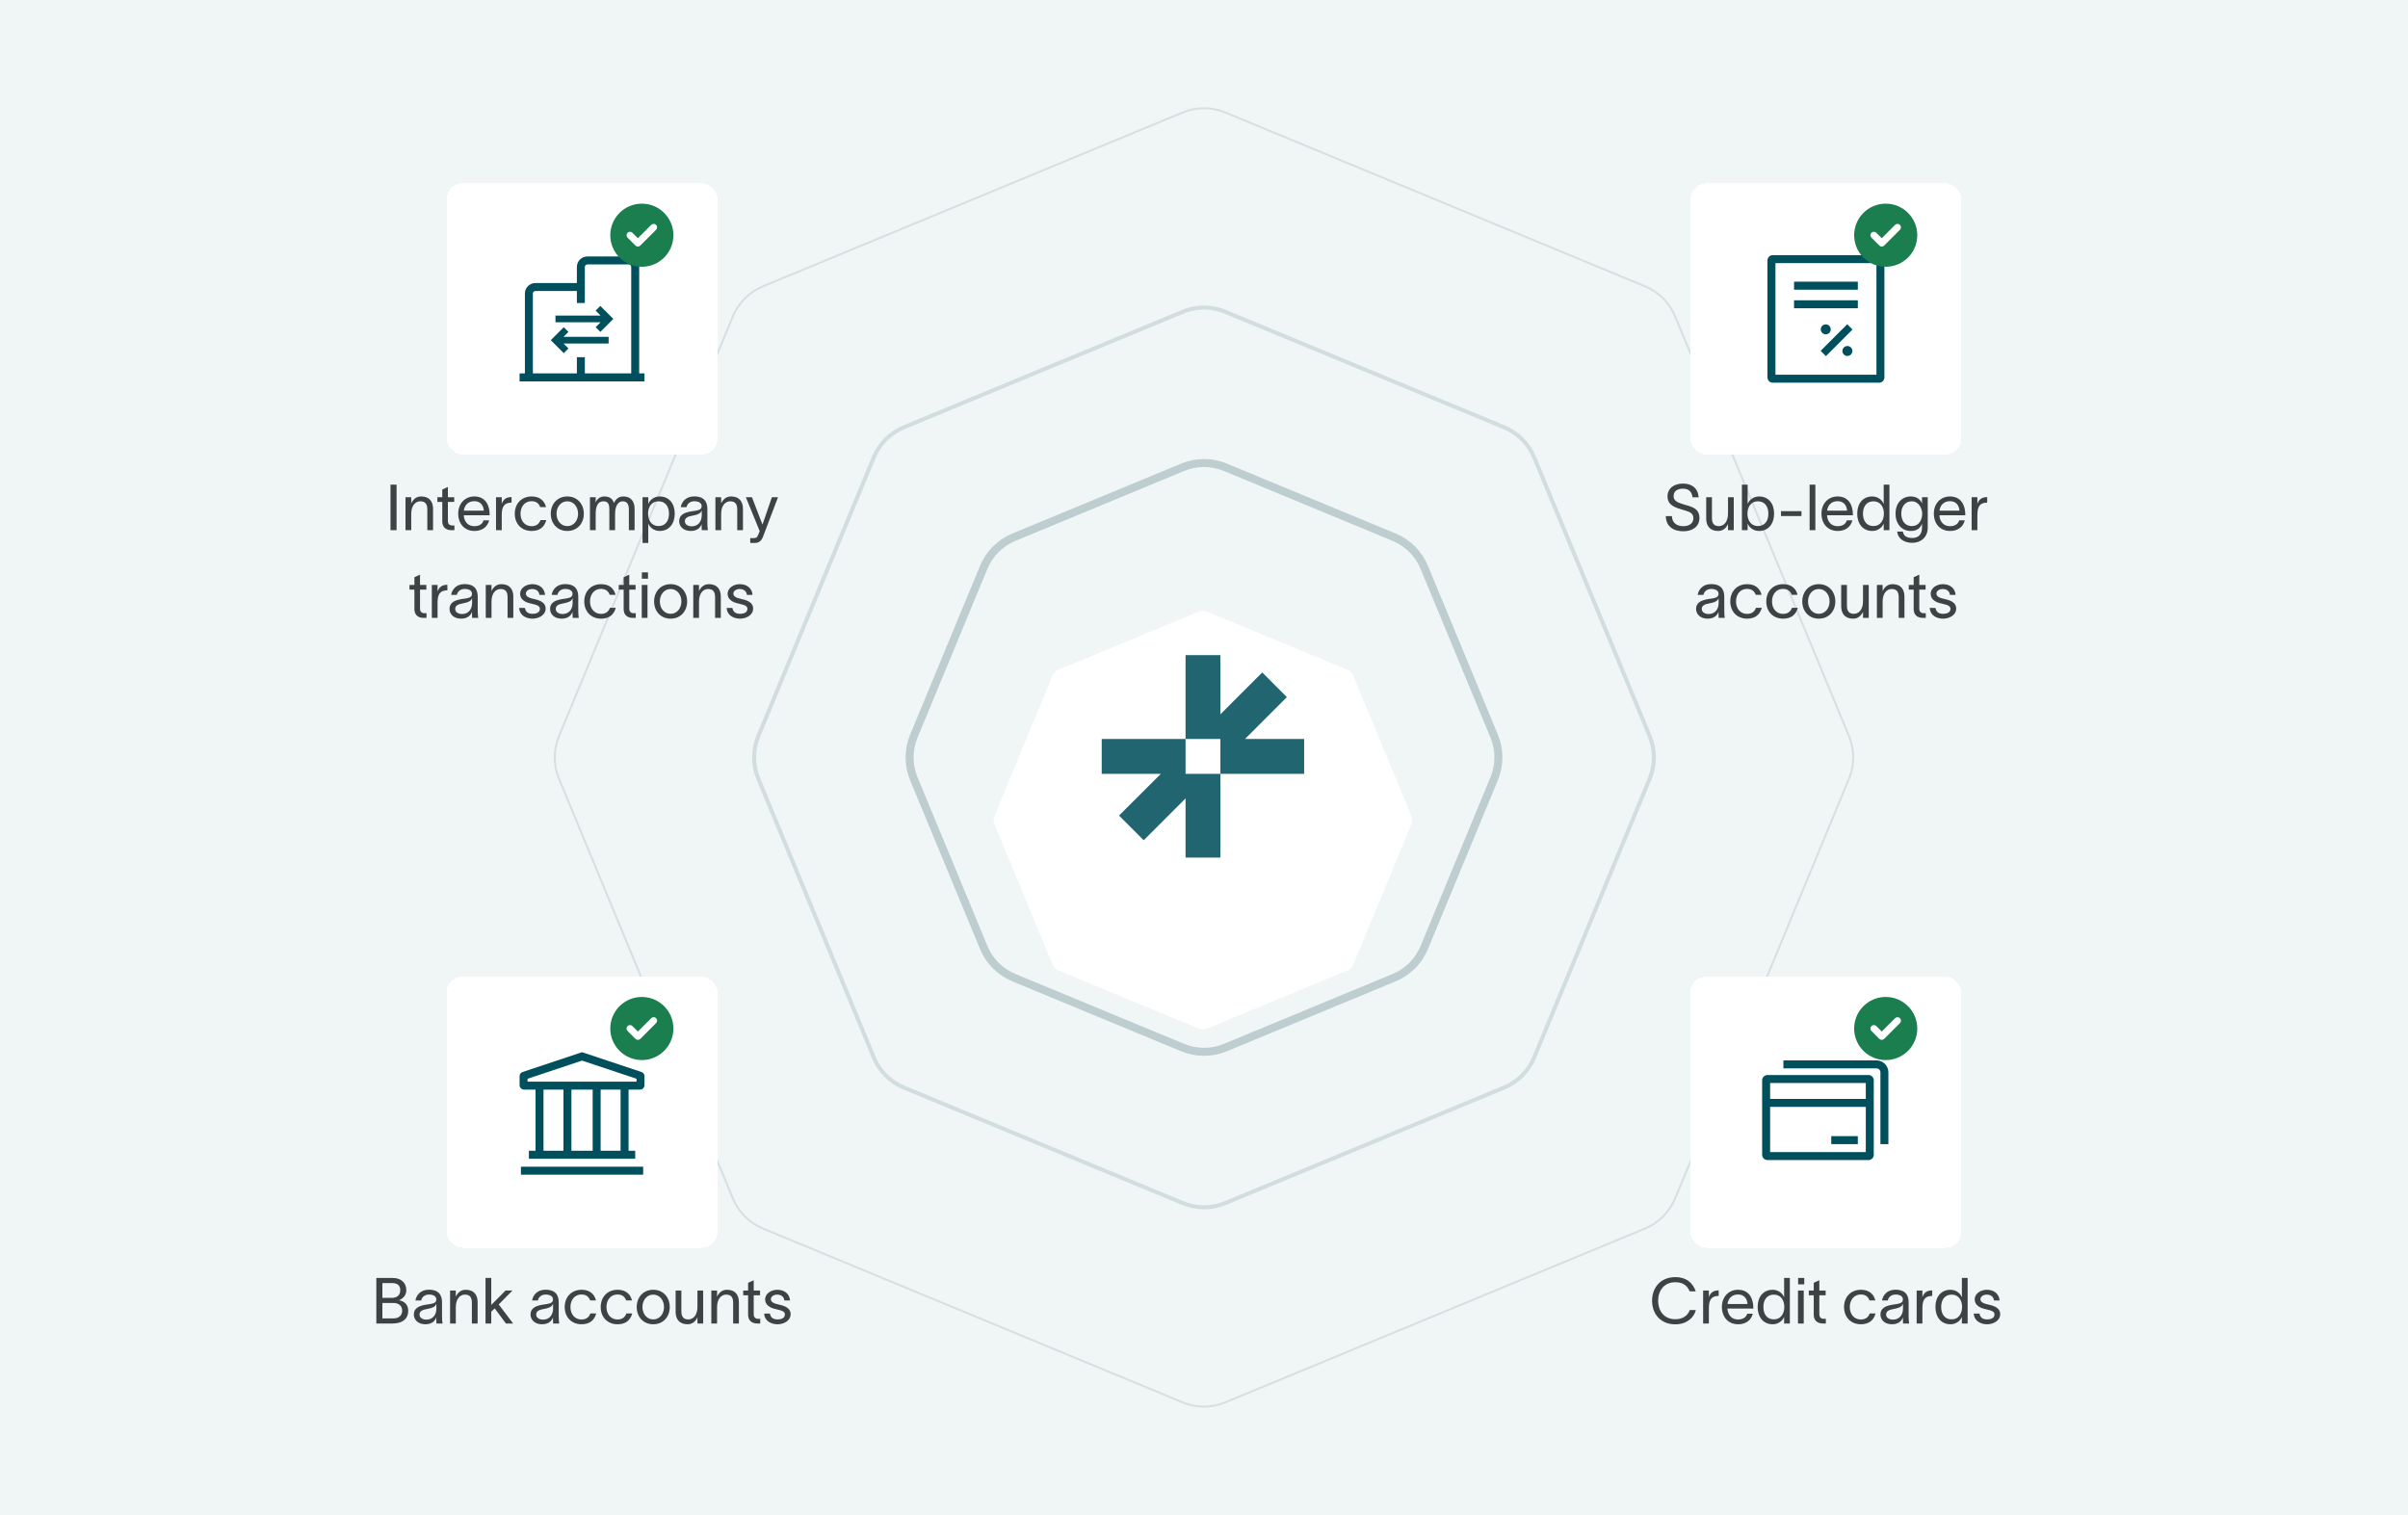 <svg width="604" height="380" viewBox="0 0 604 380" fill="none" xmlns="http://www.w3.org/2000/svg">
<g clip-path="url(#clip0_377_29304)">
<rect width="604" height="380" fill="#F0F5F6"/>
<path opacity="0.5" d="M296.658 28.213C300.078 26.796 303.922 26.796 307.342 28.213L412.624 71.822C416.044 73.239 418.761 75.956 420.178 79.376L463.787 184.658C465.204 188.078 465.204 191.922 463.787 195.342L420.178 300.624C418.761 304.044 416.044 306.761 412.624 308.178L307.342 351.787C303.922 353.204 300.078 353.204 296.658 351.787L191.376 308.178C187.956 306.761 185.239 304.044 183.822 300.624L140.213 195.342C138.796 191.922 138.796 188.078 140.213 184.658L183.822 79.376C185.239 75.956 187.956 73.239 191.376 71.822L296.658 28.213Z" stroke="#BDCDD0" stroke-width="0.5"/>
<path opacity="0.6" d="M296.658 78.213C300.078 76.796 303.922 76.796 307.342 78.213L377.268 107.177C380.689 108.594 383.406 111.311 384.823 114.732L413.787 184.658C415.204 188.078 415.204 191.922 413.787 195.342L384.823 265.268C383.406 268.689 380.689 271.406 377.268 272.823L307.342 301.787C303.922 303.204 300.078 303.204 296.658 301.787L226.732 272.823C223.311 271.406 220.594 268.689 219.177 265.268L190.213 195.342C188.796 191.922 188.796 188.078 190.213 184.658L219.177 114.732C220.594 111.311 223.311 108.594 226.732 107.177L296.658 78.213Z" stroke="#BDCDD0"/>
<path d="M296.658 117.213C300.078 115.796 303.922 115.796 307.342 117.213L349.691 134.754C353.111 136.171 355.829 138.889 357.246 142.309L374.787 184.658C376.204 188.078 376.204 191.922 374.787 195.342L357.246 237.691C355.829 241.111 353.111 243.829 349.691 245.246L307.342 262.787C303.922 264.204 300.078 264.204 296.658 262.787L254.309 245.246C250.889 243.829 248.171 241.111 246.754 237.691L229.213 195.342C227.796 191.922 227.796 188.078 229.213 184.658L246.754 142.309C248.171 138.889 250.889 136.171 254.309 134.754L296.658 117.213Z" stroke="#BDCDD0" stroke-width="2"/>
<g filter="url(#filter0_dd_377_29304)">
<rect x="112" y="239" width="68" height="68" rx="4" fill="white" shape-rendering="crispEdges"/>
<g clip-path="url(#clip1_377_29304)">
<path fill-rule="evenodd" clip-rule="evenodd" d="M145.995 257.945L131.057 262.924C130.622 263.07 130.328 263.477 130.328 263.936V266.199C130.328 266.825 130.836 267.333 131.461 267.333H134.328L134.328 282.666H132.661V284.666H159.328V282.666H157.661V267.333H160.528C161.154 267.333 161.661 266.825 161.661 266.199V263.936C161.661 263.477 161.368 263.07 160.932 262.924L145.995 257.945ZM155.661 282.666V267.333H150.661L150.661 282.666H155.661ZM148.661 282.666L148.661 267.333H143.328L143.328 282.666H148.661ZM141.328 282.666L141.328 267.333H136.328L136.328 282.666H141.328ZM132.328 265.333V264.609L145.995 260.053L159.661 264.609V265.333H132.328Z" fill="#004F5C"/>
<path d="M130.661 286.666V288.666H161.328V286.666H130.661Z" fill="#004F5C"/>
</g>
</g>
<path d="M94.396 332V320.576H98.556C100.492 320.576 101.916 321.712 101.916 323.632C101.916 324.832 101.244 325.648 100.108 326.16V326.176C101.42 326.4 102.396 327.28 102.396 328.768C102.396 330.896 100.892 332 98.46 332H94.396ZM95.916 330.72H98.716C99.98 330.72 100.876 330 100.876 328.768C100.876 327.552 99.98 326.848 98.716 326.848H95.916V330.72ZM95.916 325.568H98.268C99.596 325.568 100.396 324.912 100.396 323.632C100.396 322.352 99.596 321.856 98.268 321.856H95.916V325.568ZM104.203 326.224C104.379 325.024 105.387 323.52 107.547 323.52C110.587 323.52 110.875 325.488 110.875 326.768V330.32C110.875 330.944 110.939 331.6 111.003 332H109.467C109.435 331.6 109.435 331.264 109.435 330.8V330.48H109.419C109.227 331.12 108.539 332.192 106.699 332.192C104.715 332.192 103.803 330.928 103.803 329.744C103.803 327.408 106.747 327.328 107.995 327.104C109.083 326.912 109.435 326.608 109.435 325.92C109.435 325.232 108.779 324.736 107.595 324.736C106.587 324.736 105.835 325.328 105.643 326.224H104.203ZM105.227 329.744C105.227 330.528 105.947 331.024 106.955 331.024C108.219 331.024 109.467 330.208 109.467 328.16L109.451 327.008C109.291 327.552 108.939 328.032 107.147 328.352C105.947 328.56 105.227 328.912 105.227 329.744ZM112.891 332V323.728H114.331V325.28C114.763 324.336 115.531 323.536 116.811 323.536C118.987 323.536 119.803 324.96 119.803 326.64V332H118.363V326.784C118.363 325.328 117.739 324.752 116.619 324.752C115.403 324.752 114.331 325.776 114.331 327.936V332H112.891ZM123.222 332H121.782V320.576H123.222V327.344L126.806 323.728H128.55L125.094 327.216L128.71 332H126.902L124.086 328.208L123.222 329.04V332ZM133.469 326.224C133.645 325.024 134.653 323.52 136.813 323.52C139.853 323.52 140.141 325.488 140.141 326.768V330.32C140.141 330.944 140.205 331.6 140.269 332H138.733C138.701 331.6 138.701 331.264 138.701 330.8V330.48H138.685C138.493 331.12 137.805 332.192 135.965 332.192C133.981 332.192 133.069 330.928 133.069 329.744C133.069 327.408 136.013 327.328 137.261 327.104C138.349 326.912 138.701 326.608 138.701 325.92C138.701 325.232 138.045 324.736 136.861 324.736C135.853 324.736 135.101 325.328 134.909 326.224H133.469ZM134.493 329.744C134.493 330.528 135.213 331.024 136.221 331.024C137.485 331.024 138.733 330.208 138.733 328.16L138.717 327.008C138.557 327.552 138.205 328.032 136.413 328.352C135.213 328.56 134.493 328.912 134.493 329.744ZM149.549 329.472C149.085 331.2 147.885 332.192 145.885 332.192C143.309 332.192 141.645 330.368 141.645 327.872C141.645 325.376 143.309 323.536 145.885 323.536C147.997 323.536 149.133 324.704 149.485 326.208H148.045C147.741 325.456 147.181 324.72 145.837 324.72C144.157 324.72 143.085 326.096 143.085 327.872C143.085 329.632 144.157 330.992 145.837 330.992C147.037 330.992 147.725 330.448 148.093 329.472H149.549ZM158.58 329.472C158.116 331.2 156.916 332.192 154.916 332.192C152.34 332.192 150.676 330.368 150.676 327.872C150.676 325.376 152.34 323.536 154.916 323.536C157.028 323.536 158.164 324.704 158.516 326.208H157.076C156.772 325.456 156.212 324.72 154.868 324.72C153.188 324.72 152.116 326.096 152.116 327.872C152.116 329.632 153.188 330.992 154.868 330.992C156.068 330.992 156.756 330.448 157.124 329.472H158.58ZM163.851 332.192C161.339 332.192 159.707 330.304 159.707 327.872C159.707 325.44 161.339 323.536 163.851 323.536C166.363 323.536 167.995 325.44 167.995 327.872C167.995 330.304 166.363 332.192 163.851 332.192ZM161.147 327.872C161.147 329.568 162.235 330.976 163.851 330.976C165.467 330.976 166.555 329.568 166.555 327.872C166.555 326.16 165.467 324.752 163.851 324.752C162.235 324.752 161.147 326.16 161.147 327.872ZM169.468 329.088V323.728H170.908V328.944C170.908 330.4 171.532 330.976 172.652 330.976C173.868 330.976 174.94 329.952 174.94 327.792V323.728H176.38V332H174.94V330.448C174.508 331.392 173.74 332.192 172.46 332.192C170.284 332.192 169.468 330.768 169.468 329.088ZM178.422 332V323.728H179.862V325.28C180.294 324.336 181.062 323.536 182.342 323.536C184.518 323.536 185.334 324.96 185.334 326.64V332H183.894V326.784C183.894 325.328 183.27 324.752 182.15 324.752C180.934 324.752 179.862 325.776 179.862 327.936V332H178.422ZM189.057 329.68C189.057 330.416 189.473 330.816 190.113 330.816H190.689V332H189.969C188.369 332 187.649 331.056 187.649 329.776V324.912H186.417V323.728H187.649V321.792L189.057 321.152V323.728H190.641V324.912H189.057V329.68ZM196.748 326.224C196.652 325.152 195.756 324.752 194.924 324.752C194.14 324.752 193.356 325.2 193.356 325.904C193.356 326.544 193.996 326.912 194.716 327.088L195.804 327.36C197.052 327.664 198.316 328.256 198.316 329.632C198.316 331.392 196.476 332.192 195.036 332.192C193.644 332.192 191.82 331.552 191.676 329.504H193.116C193.308 330.56 193.964 330.976 195.084 330.976C195.9 330.976 196.876 330.688 196.876 329.728C196.876 329.024 196.188 328.784 195.404 328.592L194.252 328.304C193.02 328 191.916 327.248 191.916 325.968C191.916 324.416 193.516 323.536 194.972 323.536C196.588 323.536 198.012 324.4 198.172 326.224H196.748Z" fill="#3D4344"/>
<g filter="url(#filter1_dd_377_29304)">
<rect x="112" y="40" width="68" height="68" rx="4" fill="white" shape-rendering="crispEdges"/>
<g clip-path="url(#clip2_377_29304)">
<path d="M141.406 82.59L138.15 79.334L141.406 76.078L142.584 77.257L141.34 78.501L152.661 78.501V80.167H141.34L142.584 81.411L141.406 82.59Z" fill="#004F5C"/>
<path d="M150.65 73.167L139.328 73.167V74.834L150.65 74.834L149.406 76.078L150.584 77.257L153.84 74.001L150.584 70.745L149.406 71.923L150.65 73.167Z" fill="#004F5C"/>
<path fill-rule="evenodd" clip-rule="evenodd" d="M144.699 60.964C144.699 59.511 145.876 58.334 147.328 58.334H157.699C159.151 58.334 160.328 59.511 160.328 60.964V87.667H161.661V89.667H130.328V87.667H131.661V67.63C131.661 66.178 132.839 65.001 134.291 65.001H144.699V60.964ZM146.699 70.001H144.699V67.001H134.291C133.943 67.001 133.661 67.282 133.661 67.63V87.667H144.699V83.601H146.699V87.667H158.328V60.964C158.328 60.616 158.046 60.334 157.699 60.334H147.328C146.98 60.334 146.699 60.616 146.699 60.964V70.001Z" fill="#004F5C"/>
</g>
</g>
<path d="M97.95 121.576H99.47V133H97.95V121.576ZM101.712 133V124.728H103.152V126.28C103.584 125.336 104.352 124.536 105.632 124.536C107.808 124.536 108.624 125.96 108.624 127.64V133H107.184V127.784C107.184 126.328 106.56 125.752 105.44 125.752C104.224 125.752 103.152 126.776 103.152 128.936V133H101.712ZM112.346 130.68C112.346 131.416 112.762 131.816 113.402 131.816H113.978V133H113.258C111.658 133 110.938 132.056 110.938 130.776V125.912H109.706V124.728H110.938V122.792L112.346 122.152V124.728H113.93V125.912H112.346V130.68ZM122.694 130.536C122.23 132.296 120.838 133.192 118.998 133.192C116.55 133.192 114.934 131.416 114.934 128.824C114.934 126.328 116.63 124.536 118.966 124.536C121.878 124.536 122.79 126.872 122.822 129V129.256H116.326C116.438 130.984 117.494 131.992 118.966 131.992C120.07 131.992 120.998 131.56 121.286 130.536H122.694ZM116.342 128.104H121.366C121.238 126.664 120.438 125.72 118.966 125.72C117.478 125.72 116.534 126.68 116.342 128.104ZM125.855 124.728V126.392C126.271 125.176 127.071 124.696 128.319 124.696V126.072C128.255 126.072 127.999 126.088 127.791 126.12C126.831 126.264 125.855 126.696 125.855 129.096V133H124.415V124.728H125.855ZM137.025 130.472C136.561 132.2 135.361 133.192 133.361 133.192C130.785 133.192 129.121 131.368 129.121 128.872C129.121 126.376 130.785 124.536 133.361 124.536C135.473 124.536 136.609 125.704 136.961 127.208H135.521C135.217 126.456 134.657 125.72 133.313 125.72C131.633 125.72 130.561 127.096 130.561 128.872C130.561 130.632 131.633 131.992 133.313 131.992C134.513 131.992 135.201 131.448 135.569 130.472H137.025ZM142.297 133.192C139.785 133.192 138.153 131.304 138.153 128.872C138.153 126.44 139.785 124.536 142.297 124.536C144.809 124.536 146.441 126.44 146.441 128.872C146.441 131.304 144.809 133.192 142.297 133.192ZM139.593 128.872C139.593 130.568 140.681 131.976 142.297 131.976C143.913 131.976 145.001 130.568 145.001 128.872C145.001 127.16 143.913 125.752 142.297 125.752C140.681 125.752 139.593 127.16 139.593 128.872ZM147.977 133V124.728H149.417V126.136C149.577 125.384 150.393 124.536 151.513 124.536C152.857 124.536 153.625 125.048 154.009 126.184C154.521 125.064 155.273 124.536 156.377 124.536C158.393 124.536 159.177 125.96 159.177 127.64V133H157.737V127.784C157.737 126.328 157.145 125.752 156.185 125.752C155.129 125.752 154.281 126.776 154.281 128.936V133H152.841V127.784C152.841 126.328 152.441 125.752 151.321 125.752C149.849 125.752 149.417 127.208 149.417 128.936V133H147.977ZM165.469 124.536C167.805 124.536 169.245 126.28 169.245 128.84C169.245 131.4 167.805 133.192 165.469 133.192C163.965 133.192 162.925 132.2 162.621 131.352H162.605V136.2H161.165V124.728H162.605V126.408H162.621C162.925 125.544 163.965 124.536 165.469 124.536ZM162.557 128.84C162.557 130.472 163.389 131.96 165.181 131.96C166.925 131.96 167.805 130.632 167.805 128.84C167.805 127.048 166.877 125.752 165.181 125.752C163.389 125.752 162.557 127.224 162.557 128.84ZM170.758 127.224C170.934 126.024 171.942 124.52 174.102 124.52C177.142 124.52 177.43 126.488 177.43 127.768V131.32C177.43 131.944 177.494 132.6 177.558 133H176.022C175.99 132.6 175.99 132.264 175.99 131.8V131.48H175.974C175.782 132.12 175.094 133.192 173.254 133.192C171.27 133.192 170.358 131.928 170.358 130.744C170.358 128.408 173.302 128.328 174.55 128.104C175.638 127.912 175.99 127.608 175.99 126.92C175.99 126.232 175.334 125.736 174.15 125.736C173.142 125.736 172.39 126.328 172.198 127.224H170.758ZM171.782 130.744C171.782 131.528 172.502 132.024 173.51 132.024C174.774 132.024 176.022 131.208 176.022 129.16L176.006 128.008C175.846 128.552 175.494 129.032 173.702 129.352C172.502 129.56 171.782 129.912 171.782 130.744ZM179.446 133V124.728H180.886V126.28C181.318 125.336 182.086 124.536 183.366 124.536C185.542 124.536 186.358 125.96 186.358 127.64V133H184.918V127.784C184.918 126.328 184.294 125.752 183.174 125.752C181.958 125.752 180.886 126.776 180.886 128.936V133H179.446ZM188.617 124.728L191.241 131.576H191.257L193.609 124.728H195.145L191.401 134.6C191.033 135.592 190.425 136.2 189.305 136.2H188.185V134.984H189.097C189.897 134.984 190.025 134.536 190.265 133.944L190.553 133.224C189.401 130.392 188.233 127.56 187.081 124.728H188.617ZM105.354 152.68C105.354 153.416 105.77 153.816 106.41 153.816H106.986V155H106.266C104.666 155 103.946 154.056 103.946 152.776V147.912H102.714V146.728H103.946V144.792L105.354 144.152V146.728H106.938V147.912H105.354V152.68ZM109.753 146.728V148.392C110.169 147.176 110.969 146.696 112.217 146.696V148.072C112.153 148.072 111.897 148.088 111.689 148.12C110.729 148.264 109.753 148.696 109.753 151.096V155H108.313V146.728H109.753ZM113.156 149.224C113.332 148.024 114.34 146.52 116.5 146.52C119.54 146.52 119.828 148.488 119.828 149.768V153.32C119.828 153.944 119.892 154.6 119.956 155H118.42C118.388 154.6 118.388 154.264 118.388 153.8V153.48H118.372C118.18 154.12 117.492 155.192 115.652 155.192C113.668 155.192 112.756 153.928 112.756 152.744C112.756 150.408 115.7 150.328 116.948 150.104C118.036 149.912 118.388 149.608 118.388 148.92C118.388 148.232 117.732 147.736 116.548 147.736C115.54 147.736 114.788 148.328 114.596 149.224H113.156ZM114.18 152.744C114.18 153.528 114.9 154.024 115.908 154.024C117.172 154.024 118.42 153.208 118.42 151.16L118.404 150.008C118.244 150.552 117.892 151.032 116.1 151.352C114.9 151.56 114.18 151.912 114.18 152.744ZM121.844 155V146.728H123.284V148.28C123.716 147.336 124.484 146.536 125.764 146.536C127.94 146.536 128.756 147.96 128.756 149.64V155H127.316V149.784C127.316 148.328 126.692 147.752 125.572 147.752C124.356 147.752 123.284 148.776 123.284 150.936V155H121.844ZM135.295 149.224C135.199 148.152 134.303 147.752 133.471 147.752C132.687 147.752 131.903 148.2 131.903 148.904C131.903 149.544 132.543 149.912 133.263 150.088L134.351 150.36C135.599 150.664 136.863 151.256 136.863 152.632C136.863 154.392 135.023 155.192 133.583 155.192C132.191 155.192 130.367 154.552 130.223 152.504H131.663C131.855 153.56 132.511 153.976 133.631 153.976C134.447 153.976 135.423 153.688 135.423 152.728C135.423 152.024 134.735 151.784 133.951 151.592L132.799 151.304C131.567 151 130.463 150.248 130.463 148.968C130.463 147.416 132.063 146.536 133.519 146.536C135.135 146.536 136.559 147.4 136.719 149.224H135.295ZM138.375 149.224C138.551 148.024 139.559 146.52 141.719 146.52C144.759 146.52 145.047 148.488 145.047 149.768V153.32C145.047 153.944 145.111 154.6 145.175 155H143.639C143.607 154.6 143.607 154.264 143.607 153.8V153.48H143.591C143.399 154.12 142.711 155.192 140.871 155.192C138.887 155.192 137.975 153.928 137.975 152.744C137.975 150.408 140.919 150.328 142.167 150.104C143.255 149.912 143.607 149.608 143.607 148.92C143.607 148.232 142.951 147.736 141.767 147.736C140.759 147.736 140.007 148.328 139.815 149.224H138.375ZM139.399 152.744C139.399 153.528 140.119 154.024 141.127 154.024C142.391 154.024 143.639 153.208 143.639 151.16L143.623 150.008C143.463 150.552 143.111 151.032 141.319 151.352C140.119 151.56 139.399 151.912 139.399 152.744ZM154.455 152.472C153.991 154.2 152.791 155.192 150.791 155.192C148.215 155.192 146.551 153.368 146.551 150.872C146.551 148.376 148.215 146.536 150.791 146.536C152.903 146.536 154.039 147.704 154.391 149.208H152.951C152.647 148.456 152.087 147.72 150.743 147.72C149.063 147.72 147.991 149.096 147.991 150.872C147.991 152.632 149.063 153.992 150.743 153.992C151.943 153.992 152.631 153.448 152.999 152.472H154.455ZM157.838 152.68C157.838 153.416 158.254 153.816 158.894 153.816H159.47V155H158.75C157.15 155 156.43 154.056 156.43 152.776V147.912H155.198V146.728H156.43V144.792L157.838 144.152V146.728H159.422V147.912H157.838V152.68ZM162.537 145.176H161.001V143.576H162.537V145.176ZM160.969 155V146.728H162.409V155H160.969ZM168.211 155.192C165.699 155.192 164.067 153.304 164.067 150.872C164.067 148.44 165.699 146.536 168.211 146.536C170.723 146.536 172.355 148.44 172.355 150.872C172.355 153.304 170.723 155.192 168.211 155.192ZM165.507 150.872C165.507 152.568 166.595 153.976 168.211 153.976C169.827 153.976 170.915 152.568 170.915 150.872C170.915 149.16 169.827 147.752 168.211 147.752C166.595 147.752 165.507 149.16 165.507 150.872ZM173.891 155V146.728H175.331V148.28C175.763 147.336 176.531 146.536 177.811 146.536C179.987 146.536 180.803 147.96 180.803 149.64V155H179.363V149.784C179.363 148.328 178.739 147.752 177.619 147.752C176.403 147.752 175.331 148.776 175.331 150.936V155H173.891ZM187.342 149.224C187.246 148.152 186.35 147.752 185.518 147.752C184.734 147.752 183.95 148.2 183.95 148.904C183.95 149.544 184.59 149.912 185.31 150.088L186.398 150.36C187.646 150.664 188.91 151.256 188.91 152.632C188.91 154.392 187.07 155.192 185.63 155.192C184.238 155.192 182.414 154.552 182.27 152.504H183.71C183.902 153.56 184.558 153.976 185.678 153.976C186.494 153.976 187.47 153.688 187.47 152.728C187.47 152.024 186.782 151.784 185.998 151.592L184.846 151.304C183.614 151 182.51 150.248 182.51 148.968C182.51 147.416 184.11 146.536 185.566 146.536C187.182 146.536 188.606 147.4 188.766 149.224H187.342Z" fill="#3D4344"/>
<g filter="url(#filter2_dd_377_29304)">
<rect x="424" y="40" width="68" height="68" rx="4" fill="white" shape-rendering="crispEdges"/>
<g clip-path="url(#clip3_377_29304)">
<path d="M471.336 58C472.072 58 472.669 58.597 472.669 59.333V88.667C472.669 89.403 472.072 90 471.336 90H444.669C443.933 90 443.336 89.403 443.336 88.667V59.333C443.336 58.597 443.933 58 444.669 58H471.336ZM445.336 60V88H470.669V60H445.336ZM464.669 76.659L457.995 83.333L456.669 82.008L463.344 75.333L464.669 76.659ZM463.381 80.795C464.071 80.795 464.631 81.355 464.631 82.045C464.631 82.735 464.071 83.295 463.381 83.295C462.691 83.295 462.131 82.735 462.131 82.045C462.131 81.355 462.691 80.795 463.381 80.795ZM457.957 75.371C458.647 75.371 459.207 75.931 459.207 76.621C459.207 77.311 458.647 77.871 457.957 77.871C457.267 77.871 456.707 77.311 456.707 76.621C456.707 75.931 457.267 75.371 457.957 75.371ZM466.003 71.333H450.003V69.333H466.003V71.333ZM466.003 66.667H450.003V64.667H466.003V66.667Z" fill="#004F5C"/>
</g>
</g>
<path d="M419.357 129.464C419.421 131.176 420.589 131.992 422.253 131.992C423.597 131.992 424.749 131.368 424.749 129.976C424.749 128.568 423.565 128.328 422.125 127.896C420.237 127.336 418.317 126.776 418.269 124.616C418.221 122.408 420.045 121.304 422.109 121.304C424.397 121.304 425.901 122.456 426.077 124.744H424.541C424.333 123.304 423.613 122.584 422.109 122.584C420.845 122.584 419.789 123.112 419.789 124.504C419.789 125.672 420.909 126.12 422.413 126.552C424.317 127.096 426.269 127.512 426.269 129.928C426.269 132.264 424.301 133.272 422.253 133.272C419.757 133.272 417.869 132.072 417.837 129.464H419.357ZM427.968 130.088V124.728H429.408V129.944C429.408 131.4 430.032 131.976 431.152 131.976C432.368 131.976 433.44 130.952 433.44 128.792V124.728H434.88V133H433.44V131.448C433.008 132.392 432.24 133.192 430.96 133.192C428.784 133.192 427.968 131.768 427.968 130.088ZM441.226 124.536C443.562 124.536 445.002 126.28 445.002 128.84C445.002 131.4 443.562 133.192 441.226 133.192C439.722 133.192 438.682 132.2 438.378 131.352H438.362V133H436.922V121.576H438.362V126.408H438.378C438.682 125.544 439.722 124.536 441.226 124.536ZM438.314 128.84C438.314 130.472 439.146 131.96 440.938 131.96C442.682 131.96 443.562 130.632 443.562 128.84C443.562 127.048 442.634 125.752 440.938 125.752C439.146 125.752 438.314 127.224 438.314 128.84ZM446.724 128.232H451.86V129.448H446.724V128.232ZM453.907 121.576H455.347V133H453.907V121.576ZM464.639 130.536C464.175 132.296 462.783 133.192 460.943 133.192C458.495 133.192 456.879 131.416 456.879 128.824C456.879 126.328 458.575 124.536 460.911 124.536C463.823 124.536 464.735 126.872 464.767 129V129.256H458.271C458.383 130.984 459.439 131.992 460.911 131.992C462.015 131.992 462.943 131.56 463.231 130.536H464.639ZM458.287 128.104H463.311C463.183 126.664 462.383 125.72 460.911 125.72C459.423 125.72 458.479 126.68 458.287 128.104ZM469.624 124.536C471.128 124.536 472.168 125.544 472.472 126.408H472.488V121.576H473.928V133H472.488V131.352H472.472C472.168 132.2 471.128 133.192 469.624 133.192C467.288 133.192 465.848 131.4 465.848 128.84C465.848 126.28 467.288 124.536 469.624 124.536ZM467.288 128.84C467.288 130.632 468.168 131.96 469.912 131.96C471.704 131.96 472.536 130.472 472.536 128.84C472.536 127.224 471.704 125.752 469.912 125.752C468.216 125.752 467.288 127.048 467.288 128.84ZM482.097 124.728H483.537V132.36C483.537 134.808 481.745 136.168 479.697 136.168C477.649 136.168 476.049 135.144 475.873 133.352H477.313C477.473 134.536 478.385 134.952 479.697 134.952C481.009 134.952 482.097 134.232 482.097 132.36V131.368H482.081C481.729 132.392 480.913 133.192 479.297 133.192C476.929 133.192 475.457 131.32 475.457 128.84C475.457 126.376 476.929 124.536 479.297 124.536C480.913 124.536 481.777 125.448 482.081 126.264H482.097V124.728ZM476.897 128.84C476.897 130.472 477.713 131.96 479.521 131.96C481.553 131.96 482.145 130.152 482.145 128.84C482.145 127.544 481.297 125.752 479.521 125.752C477.761 125.752 476.897 127.224 476.897 128.84ZM492.827 130.536C492.363 132.296 490.971 133.192 489.131 133.192C486.683 133.192 485.067 131.416 485.067 128.824C485.067 126.328 486.763 124.536 489.099 124.536C492.011 124.536 492.923 126.872 492.955 129V129.256H486.459C486.571 130.984 487.627 131.992 489.099 131.992C490.203 131.992 491.131 131.56 491.419 130.536H492.827ZM486.475 128.104H491.499C491.371 126.664 490.571 125.72 489.099 125.72C487.611 125.72 486.667 126.68 486.475 128.104ZM495.987 124.728V126.392C496.403 125.176 497.203 124.696 498.451 124.696V126.072C498.387 126.072 498.131 126.088 497.923 126.12C496.963 126.264 495.987 126.696 495.987 129.096V133H494.547V124.728H495.987ZM425.828 149.224C426.004 148.024 427.012 146.52 429.172 146.52C432.212 146.52 432.5 148.488 432.5 149.768V153.32C432.5 153.944 432.564 154.6 432.628 155H431.092C431.06 154.6 431.06 154.264 431.06 153.8V153.48H431.044C430.852 154.12 430.164 155.192 428.324 155.192C426.34 155.192 425.428 153.928 425.428 152.744C425.428 150.408 428.372 150.328 429.62 150.104C430.708 149.912 431.06 149.608 431.06 148.92C431.06 148.232 430.404 147.736 429.22 147.736C428.212 147.736 427.46 148.328 427.268 149.224H425.828ZM426.852 152.744C426.852 153.528 427.572 154.024 428.58 154.024C429.844 154.024 431.092 153.208 431.092 151.16L431.076 150.008C430.916 150.552 430.564 151.032 428.772 151.352C427.572 151.56 426.852 151.912 426.852 152.744ZM441.908 152.472C441.444 154.2 440.244 155.192 438.244 155.192C435.668 155.192 434.004 153.368 434.004 150.872C434.004 148.376 435.668 146.536 438.244 146.536C440.356 146.536 441.492 147.704 441.844 149.208H440.404C440.1 148.456 439.54 147.72 438.196 147.72C436.516 147.72 435.444 149.096 435.444 150.872C435.444 152.632 436.516 153.992 438.196 153.992C439.396 153.992 440.084 153.448 440.452 152.472H441.908ZM450.939 152.472C450.475 154.2 449.275 155.192 447.275 155.192C444.699 155.192 443.035 153.368 443.035 150.872C443.035 148.376 444.699 146.536 447.275 146.536C449.387 146.536 450.523 147.704 450.875 149.208H449.435C449.131 148.456 448.571 147.72 447.227 147.72C445.547 147.72 444.475 149.096 444.475 150.872C444.475 152.632 445.547 153.992 447.227 153.992C448.427 153.992 449.115 153.448 449.483 152.472H450.939ZM456.211 155.192C453.699 155.192 452.067 153.304 452.067 150.872C452.067 148.44 453.699 146.536 456.211 146.536C458.723 146.536 460.355 148.44 460.355 150.872C460.355 153.304 458.723 155.192 456.211 155.192ZM453.507 150.872C453.507 152.568 454.595 153.976 456.211 153.976C457.827 153.976 458.915 152.568 458.915 150.872C458.915 149.16 457.827 147.752 456.211 147.752C454.595 147.752 453.507 149.16 453.507 150.872ZM461.827 152.088V146.728H463.267V151.944C463.267 153.4 463.891 153.976 465.011 153.976C466.227 153.976 467.299 152.952 467.299 150.792V146.728H468.739V155H467.299V153.448C466.867 154.392 466.099 155.192 464.819 155.192C462.643 155.192 461.827 153.768 461.827 152.088ZM470.782 155V146.728H472.222V148.28C472.654 147.336 473.422 146.536 474.702 146.536C476.878 146.536 477.694 147.96 477.694 149.64V155H476.254V149.784C476.254 148.328 475.63 147.752 474.51 147.752C473.294 147.752 472.222 148.776 472.222 150.936V155H470.782ZM481.416 152.68C481.416 153.416 481.832 153.816 482.472 153.816H483.048V155H482.328C480.728 155 480.008 154.056 480.008 152.776V147.912H478.776V146.728H480.008V144.792L481.416 144.152V146.728H483V147.912H481.416V152.68ZM489.107 149.224C489.011 148.152 488.115 147.752 487.283 147.752C486.499 147.752 485.715 148.2 485.715 148.904C485.715 149.544 486.355 149.912 487.075 150.088L488.163 150.36C489.411 150.664 490.675 151.256 490.675 152.632C490.675 154.392 488.835 155.192 487.395 155.192C486.003 155.192 484.179 154.552 484.035 152.504H485.475C485.667 153.56 486.323 153.976 487.443 153.976C488.259 153.976 489.235 153.688 489.235 152.728C489.235 152.024 488.547 151.784 487.763 151.592L486.611 151.304C485.379 151 484.275 150.248 484.275 148.968C484.275 147.416 485.875 146.536 487.331 146.536C488.947 146.536 490.371 147.4 490.531 149.224H489.107Z" fill="#3D4344"/>
<g filter="url(#filter3_dd_377_29304)">
<rect x="424" y="239" width="68" height="68" rx="4" fill="white" shape-rendering="crispEdges"/>
<g clip-path="url(#clip4_377_29304)">
<path d="M447.333 262H470.667C471.219 262 471.667 262.448 471.667 263V281H473.667V263C473.667 261.343 472.324 260 470.667 260H447.333V262Z" fill="#004F5C"/>
<path d="M459.333 281H466V279H459.333V281Z" fill="#004F5C"/>
<path fill-rule="evenodd" clip-rule="evenodd" d="M443.333 285C442.597 285 442 284.403 442 283.667V265C442 264.264 442.597 263.667 443.333 263.667H468.667C469.403 263.667 470 264.264 470 265V283.667C470 284.403 469.403 285 468.667 285H443.333ZM468 283H444V271.667H468V283ZM444 265.667V269.667H468V265.667H444Z" fill="#004F5C"/>
</g>
</g>
<path d="M425.365 328.624C424.917 330.496 423.125 332.208 420.213 332.208C416.453 332.208 414.389 329.504 414.389 326.288C414.389 323.072 416.453 320.368 420.213 320.368C423.077 320.368 424.645 321.904 425.349 323.936H423.829C423.205 322.496 422.149 321.648 420.213 321.648C417.365 321.648 415.909 323.808 415.909 326.288C415.909 328.768 417.349 330.928 420.213 330.928C422.165 330.928 423.381 329.952 423.845 328.624H425.365ZM428.636 323.728V325.392C429.052 324.176 429.852 323.696 431.1 323.696V325.072C431.036 325.072 430.78 325.088 430.572 325.12C429.612 325.264 428.636 325.696 428.636 328.096V332H427.196V323.728H428.636ZM439.663 329.536C439.199 331.296 437.807 332.192 435.967 332.192C433.519 332.192 431.903 330.416 431.903 327.824C431.903 325.328 433.599 323.536 435.935 323.536C438.847 323.536 439.759 325.872 439.791 328V328.256H433.295C433.407 329.984 434.463 330.992 435.935 330.992C437.039 330.992 437.967 330.56 438.255 329.536H439.663ZM433.311 327.104H438.335C438.207 325.664 437.407 324.72 435.935 324.72C434.447 324.72 433.503 325.68 433.311 327.104ZM444.647 323.536C446.151 323.536 447.191 324.544 447.495 325.408H447.511V320.576H448.951V332H447.511V330.352H447.495C447.191 331.2 446.151 332.192 444.647 332.192C442.311 332.192 440.871 330.4 440.871 327.84C440.871 325.28 442.311 323.536 444.647 323.536ZM442.311 327.84C442.311 329.632 443.191 330.96 444.935 330.96C446.727 330.96 447.559 329.472 447.559 327.84C447.559 326.224 446.727 324.752 444.935 324.752C443.239 324.752 442.311 326.048 442.311 327.84ZM452.561 322.176H451.025V320.576H452.561V322.176ZM450.993 332V323.728H452.433V332H450.993ZM456.346 329.68C456.346 330.416 456.762 330.816 457.402 330.816H457.978V332H457.258C455.658 332 454.938 331.056 454.938 329.776V324.912H453.706V323.728H454.938V321.792L456.346 321.152V323.728H457.93V324.912H456.346V329.68ZM470.447 329.472C469.983 331.2 468.783 332.192 466.783 332.192C464.207 332.192 462.543 330.368 462.543 327.872C462.543 325.376 464.207 323.536 466.783 323.536C468.895 323.536 470.031 324.704 470.383 326.208H468.943C468.639 325.456 468.079 324.72 466.735 324.72C465.055 324.72 463.983 326.096 463.983 327.872C463.983 329.632 465.055 330.992 466.735 330.992C467.935 330.992 468.623 330.448 468.991 329.472H470.447ZM472.071 326.224C472.247 325.024 473.255 323.52 475.415 323.52C478.455 323.52 478.743 325.488 478.743 326.768V330.32C478.743 330.944 478.807 331.6 478.871 332H477.335C477.303 331.6 477.303 331.264 477.303 330.8V330.48H477.287C477.095 331.12 476.407 332.192 474.567 332.192C472.583 332.192 471.671 330.928 471.671 329.744C471.671 327.408 474.615 327.328 475.863 327.104C476.951 326.912 477.303 326.608 477.303 325.92C477.303 325.232 476.647 324.736 475.463 324.736C474.455 324.736 473.703 325.328 473.511 326.224H472.071ZM473.095 329.744C473.095 330.528 473.815 331.024 474.823 331.024C476.087 331.024 477.335 330.208 477.335 328.16L477.319 327.008C477.159 327.552 476.807 328.032 475.015 328.352C473.815 328.56 473.095 328.912 473.095 329.744ZM482.198 323.728V325.392C482.614 324.176 483.414 323.696 484.662 323.696V325.072C484.598 325.072 484.342 325.088 484.134 325.12C483.174 325.264 482.198 325.696 482.198 328.096V332H480.758V323.728H482.198ZM489.241 323.536C490.745 323.536 491.785 324.544 492.089 325.408H492.105V320.576H493.545V332H492.105V330.352H492.089C491.785 331.2 490.745 332.192 489.241 332.192C486.905 332.192 485.465 330.4 485.465 327.84C485.465 325.28 486.905 323.536 489.241 323.536ZM486.905 327.84C486.905 329.632 487.785 330.96 489.529 330.96C491.321 330.96 492.153 329.472 492.153 327.84C492.153 326.224 491.321 324.752 489.529 324.752C487.833 324.752 486.905 326.048 486.905 327.84ZM500.147 326.224C500.051 325.152 499.155 324.752 498.323 324.752C497.539 324.752 496.755 325.2 496.755 325.904C496.755 326.544 497.395 326.912 498.115 327.088L499.203 327.36C500.451 327.664 501.715 328.256 501.715 329.632C501.715 331.392 499.875 332.192 498.435 332.192C497.043 332.192 495.219 331.552 495.075 329.504H496.515C496.707 330.56 497.363 330.976 498.483 330.976C499.299 330.976 500.275 330.688 500.275 329.728C500.275 329.024 499.587 328.784 498.803 328.592L497.651 328.304C496.419 328 495.315 327.248 495.315 325.968C495.315 324.416 496.914 323.536 498.371 323.536C499.987 323.536 501.411 324.4 501.571 326.224H500.147Z" fill="#3D4344"/>
<g filter="url(#filter4_dd_377_29304)">
<path d="M300.73 137.413C301.368 137.148 302.085 137.148 302.723 137.413L338.013 152.031C338.651 152.295 339.158 152.802 339.423 153.44L354.04 188.73C354.305 189.368 354.305 190.085 354.04 190.723L339.423 226.013C339.158 226.651 338.651 227.158 338.013 227.423L302.723 242.04C302.085 242.305 301.368 242.305 300.73 242.04L265.44 227.423C264.802 227.158 264.295 226.651 264.031 226.013L249.413 190.723C249.148 190.085 249.148 189.368 249.413 188.73L264.031 153.44C264.295 152.802 264.802 152.295 265.44 152.031L300.73 137.413Z" fill="white"/>
</g>
<path d="M312.277 185.372L322.778 174.871L316.617 168.68L306.116 179.18V164.34H297.376V185.372H276.344V194.112H291.184L280.684 204.583L286.875 210.774L297.376 200.273V215.114H306.116V194.112H297.376V185.372H306.116V194.112H327.117V185.372H312.277Z" fill="#206570"/>
<path d="M153.078 59.003C153.078 54.63 156.622 51.086 160.995 51.086C165.368 51.086 168.911 54.63 168.911 59.003C168.911 63.375 165.368 66.919 160.995 66.919C156.622 66.919 153.078 63.375 153.078 59.003Z" fill="#1A7E4E"/>
<path d="M164.571 56.411C164.908 56.748 164.908 57.298 164.571 57.636L160.613 61.594C160.276 61.931 159.725 61.931 159.388 61.594L157.409 59.615C157.072 59.278 157.072 58.727 157.409 58.39C157.746 58.053 158.297 58.053 158.634 58.39L160.001 59.757L163.347 56.411C163.684 56.074 164.234 56.074 164.571 56.411Z" fill="white"/>
<path d="M153.078 258.003C153.078 253.63 156.622 250.086 160.995 250.086C165.368 250.086 168.911 253.63 168.911 258.003C168.911 262.375 165.368 265.919 160.995 265.919C156.622 265.919 153.078 262.375 153.078 258.003Z" fill="#1A7E4E"/>
<path d="M164.571 255.411C164.908 255.748 164.908 256.299 164.571 256.636L160.613 260.594C160.276 260.931 159.725 260.931 159.388 260.594L157.409 258.615C157.072 258.278 157.072 257.727 157.409 257.39C157.746 257.053 158.297 257.053 158.634 257.39L160.001 258.757L163.347 255.411C163.684 255.074 164.234 255.074 164.571 255.411Z" fill="white"/>
<path d="M465.078 59.003C465.078 54.63 468.622 51.086 472.995 51.086C477.368 51.086 480.911 54.63 480.911 59.003C480.911 63.375 477.368 66.919 472.995 66.919C468.622 66.919 465.078 63.375 465.078 59.003Z" fill="#1A7E4E"/>
<path d="M476.571 56.411C476.908 56.748 476.908 57.298 476.571 57.636L472.613 61.594C472.276 61.931 471.725 61.931 471.388 61.594L469.409 59.615C469.072 59.278 469.072 58.727 469.409 58.39C469.746 58.053 470.297 58.053 470.634 58.39L472.001 59.757L475.347 56.411C475.684 56.074 476.234 56.074 476.571 56.411Z" fill="white"/>
<path d="M465.078 258.003C465.078 253.63 468.622 250.086 472.995 250.086C477.368 250.086 480.911 253.63 480.911 258.003C480.911 262.375 477.368 265.919 472.995 265.919C468.622 265.919 465.078 262.375 465.078 258.003Z" fill="#1A7E4E"/>
<path d="M476.571 255.411C476.908 255.748 476.908 256.299 476.571 256.636L472.613 260.594C472.276 260.931 471.725 260.931 471.388 260.594L469.409 258.615C469.072 258.278 469.072 257.727 469.409 257.39C469.746 257.053 470.297 257.053 470.634 257.39L472.001 258.757L475.347 255.411C475.684 255.074 476.234 255.074 476.571 255.411Z" fill="white"/>
</g>
<defs>
<filter id="filter0_dd_377_29304" x="106" y="237" width="80" height="80" filterUnits="userSpaceOnUse" color-interpolation-filters="sRGB">
<feFlood flood-opacity="0" result="BackgroundImageFix"/>
<feColorMatrix in="SourceAlpha" type="matrix" values="0 0 0 0 0 0 0 0 0 0 0 0 0 0 0 0 0 0 127 0" result="hardAlpha"/>
<feMorphology radius="2" operator="erode" in="SourceAlpha" result="effect1_dropShadow_377_29304"/>
<feOffset dy="2"/>
<feGaussianBlur stdDeviation="2"/>
<feComposite in2="hardAlpha" operator="out"/>
<feColorMatrix type="matrix" values="0 0 0 0 0.059 0 0 0 0 0.216 0 0 0 0 0.243 0 0 0 0.06 0"/>
<feBlend mode="normal" in2="BackgroundImageFix" result="effect1_dropShadow_377_29304"/>
<feColorMatrix in="SourceAlpha" type="matrix" values="0 0 0 0 0 0 0 0 0 0 0 0 0 0 0 0 0 0 127 0" result="hardAlpha"/>
<feMorphology radius="2" operator="erode" in="SourceAlpha" result="effect2_dropShadow_377_29304"/>
<feOffset dy="4"/>
<feGaussianBlur stdDeviation="4"/>
<feComposite in2="hardAlpha" operator="out"/>
<feColorMatrix type="matrix" values="0 0 0 0 0.059 0 0 0 0 0.216 0 0 0 0 0.243 0 0 0 0.1 0"/>
<feBlend mode="normal" in2="effect1_dropShadow_377_29304" result="effect2_dropShadow_377_29304"/>
<feBlend mode="normal" in="SourceGraphic" in2="effect2_dropShadow_377_29304" result="shape"/>
</filter>
<filter id="filter1_dd_377_29304" x="106" y="38" width="80" height="80" filterUnits="userSpaceOnUse" color-interpolation-filters="sRGB">
<feFlood flood-opacity="0" result="BackgroundImageFix"/>
<feColorMatrix in="SourceAlpha" type="matrix" values="0 0 0 0 0 0 0 0 0 0 0 0 0 0 0 0 0 0 127 0" result="hardAlpha"/>
<feMorphology radius="2" operator="erode" in="SourceAlpha" result="effect1_dropShadow_377_29304"/>
<feOffset dy="2"/>
<feGaussianBlur stdDeviation="2"/>
<feComposite in2="hardAlpha" operator="out"/>
<feColorMatrix type="matrix" values="0 0 0 0 0.059 0 0 0 0 0.216 0 0 0 0 0.243 0 0 0 0.06 0"/>
<feBlend mode="normal" in2="BackgroundImageFix" result="effect1_dropShadow_377_29304"/>
<feColorMatrix in="SourceAlpha" type="matrix" values="0 0 0 0 0 0 0 0 0 0 0 0 0 0 0 0 0 0 127 0" result="hardAlpha"/>
<feMorphology radius="2" operator="erode" in="SourceAlpha" result="effect2_dropShadow_377_29304"/>
<feOffset dy="4"/>
<feGaussianBlur stdDeviation="4"/>
<feComposite in2="hardAlpha" operator="out"/>
<feColorMatrix type="matrix" values="0 0 0 0 0.059 0 0 0 0 0.216 0 0 0 0 0.243 0 0 0 0.1 0"/>
<feBlend mode="normal" in2="effect1_dropShadow_377_29304" result="effect2_dropShadow_377_29304"/>
<feBlend mode="normal" in="SourceGraphic" in2="effect2_dropShadow_377_29304" result="shape"/>
</filter>
<filter id="filter2_dd_377_29304" x="418" y="38" width="80" height="80" filterUnits="userSpaceOnUse" color-interpolation-filters="sRGB">
<feFlood flood-opacity="0" result="BackgroundImageFix"/>
<feColorMatrix in="SourceAlpha" type="matrix" values="0 0 0 0 0 0 0 0 0 0 0 0 0 0 0 0 0 0 127 0" result="hardAlpha"/>
<feMorphology radius="2" operator="erode" in="SourceAlpha" result="effect1_dropShadow_377_29304"/>
<feOffset dy="2"/>
<feGaussianBlur stdDeviation="2"/>
<feComposite in2="hardAlpha" operator="out"/>
<feColorMatrix type="matrix" values="0 0 0 0 0.059 0 0 0 0 0.216 0 0 0 0 0.243 0 0 0 0.06 0"/>
<feBlend mode="normal" in2="BackgroundImageFix" result="effect1_dropShadow_377_29304"/>
<feColorMatrix in="SourceAlpha" type="matrix" values="0 0 0 0 0 0 0 0 0 0 0 0 0 0 0 0 0 0 127 0" result="hardAlpha"/>
<feMorphology radius="2" operator="erode" in="SourceAlpha" result="effect2_dropShadow_377_29304"/>
<feOffset dy="4"/>
<feGaussianBlur stdDeviation="4"/>
<feComposite in2="hardAlpha" operator="out"/>
<feColorMatrix type="matrix" values="0 0 0 0 0.059 0 0 0 0 0.216 0 0 0 0 0.243 0 0 0 0.1 0"/>
<feBlend mode="normal" in2="effect1_dropShadow_377_29304" result="effect2_dropShadow_377_29304"/>
<feBlend mode="normal" in="SourceGraphic" in2="effect2_dropShadow_377_29304" result="shape"/>
</filter>
<filter id="filter3_dd_377_29304" x="418" y="237" width="80" height="80" filterUnits="userSpaceOnUse" color-interpolation-filters="sRGB">
<feFlood flood-opacity="0" result="BackgroundImageFix"/>
<feColorMatrix in="SourceAlpha" type="matrix" values="0 0 0 0 0 0 0 0 0 0 0 0 0 0 0 0 0 0 127 0" result="hardAlpha"/>
<feMorphology radius="2" operator="erode" in="SourceAlpha" result="effect1_dropShadow_377_29304"/>
<feOffset dy="2"/>
<feGaussianBlur stdDeviation="2"/>
<feComposite in2="hardAlpha" operator="out"/>
<feColorMatrix type="matrix" values="0 0 0 0 0.059 0 0 0 0 0.216 0 0 0 0 0.243 0 0 0 0.06 0"/>
<feBlend mode="normal" in2="BackgroundImageFix" result="effect1_dropShadow_377_29304"/>
<feColorMatrix in="SourceAlpha" type="matrix" values="0 0 0 0 0 0 0 0 0 0 0 0 0 0 0 0 0 0 127 0" result="hardAlpha"/>
<feMorphology radius="2" operator="erode" in="SourceAlpha" result="effect2_dropShadow_377_29304"/>
<feOffset dy="4"/>
<feGaussianBlur stdDeviation="4"/>
<feComposite in2="hardAlpha" operator="out"/>
<feColorMatrix type="matrix" values="0 0 0 0 0.059 0 0 0 0 0.216 0 0 0 0 0.243 0 0 0 0.1 0"/>
<feBlend mode="normal" in2="effect1_dropShadow_377_29304" result="effect2_dropShadow_377_29304"/>
<feBlend mode="normal" in="SourceGraphic" in2="effect2_dropShadow_377_29304" result="shape"/>
</filter>
<filter id="filter4_dd_377_29304" x="237.211" y="137.215" width="129.031" height="129.024" filterUnits="userSpaceOnUse" color-interpolation-filters="sRGB">
<feFlood flood-opacity="0" result="BackgroundImageFix"/>
<feColorMatrix in="SourceAlpha" type="matrix" values="0 0 0 0 0 0 0 0 0 0 0 0 0 0 0 0 0 0 127 0" result="hardAlpha"/>
<feMorphology radius="2" operator="erode" in="SourceAlpha" result="effect1_dropShadow_377_29304"/>
<feOffset dy="4"/>
<feGaussianBlur stdDeviation="3"/>
<feComposite in2="hardAlpha" operator="out"/>
<feColorMatrix type="matrix" values="0 0 0 0 0.059 0 0 0 0 0.216 0 0 0 0 0.243 0 0 0 0.03 0"/>
<feBlend mode="normal" in2="BackgroundImageFix" result="effect1_dropShadow_377_29304"/>
<feColorMatrix in="SourceAlpha" type="matrix" values="0 0 0 0 0 0 0 0 0 0 0 0 0 0 0 0 0 0 127 0" result="hardAlpha"/>
<feMorphology radius="4" operator="erode" in="SourceAlpha" result="effect2_dropShadow_377_29304"/>
<feOffset dy="12"/>
<feGaussianBlur stdDeviation="8"/>
<feComposite in2="hardAlpha" operator="out"/>
<feColorMatrix type="matrix" values="0 0 0 0 0.059 0 0 0 0 0.216 0 0 0 0 0.243 0 0 0 0.08 0"/>
<feBlend mode="normal" in2="effect1_dropShadow_377_29304" result="effect2_dropShadow_377_29304"/>
<feBlend mode="normal" in="SourceGraphic" in2="effect2_dropShadow_377_29304" result="shape"/>
</filter>
<clipPath id="clip0_377_29304">
<rect width="604" height="380" fill="white"/>
</clipPath>
<clipPath id="clip1_377_29304">
<rect width="32" height="32" fill="white" transform="translate(130 257)"/>
</clipPath>
<clipPath id="clip2_377_29304">
<rect width="32" height="32" fill="white" transform="translate(130 58)"/>
</clipPath>
<clipPath id="clip3_377_29304">
<rect width="32" height="32" fill="white" transform="translate(442 58)"/>
</clipPath>
<clipPath id="clip4_377_29304">
<rect width="32" height="32" fill="white" transform="translate(442 257)"/>
</clipPath>
</defs>
</svg>
